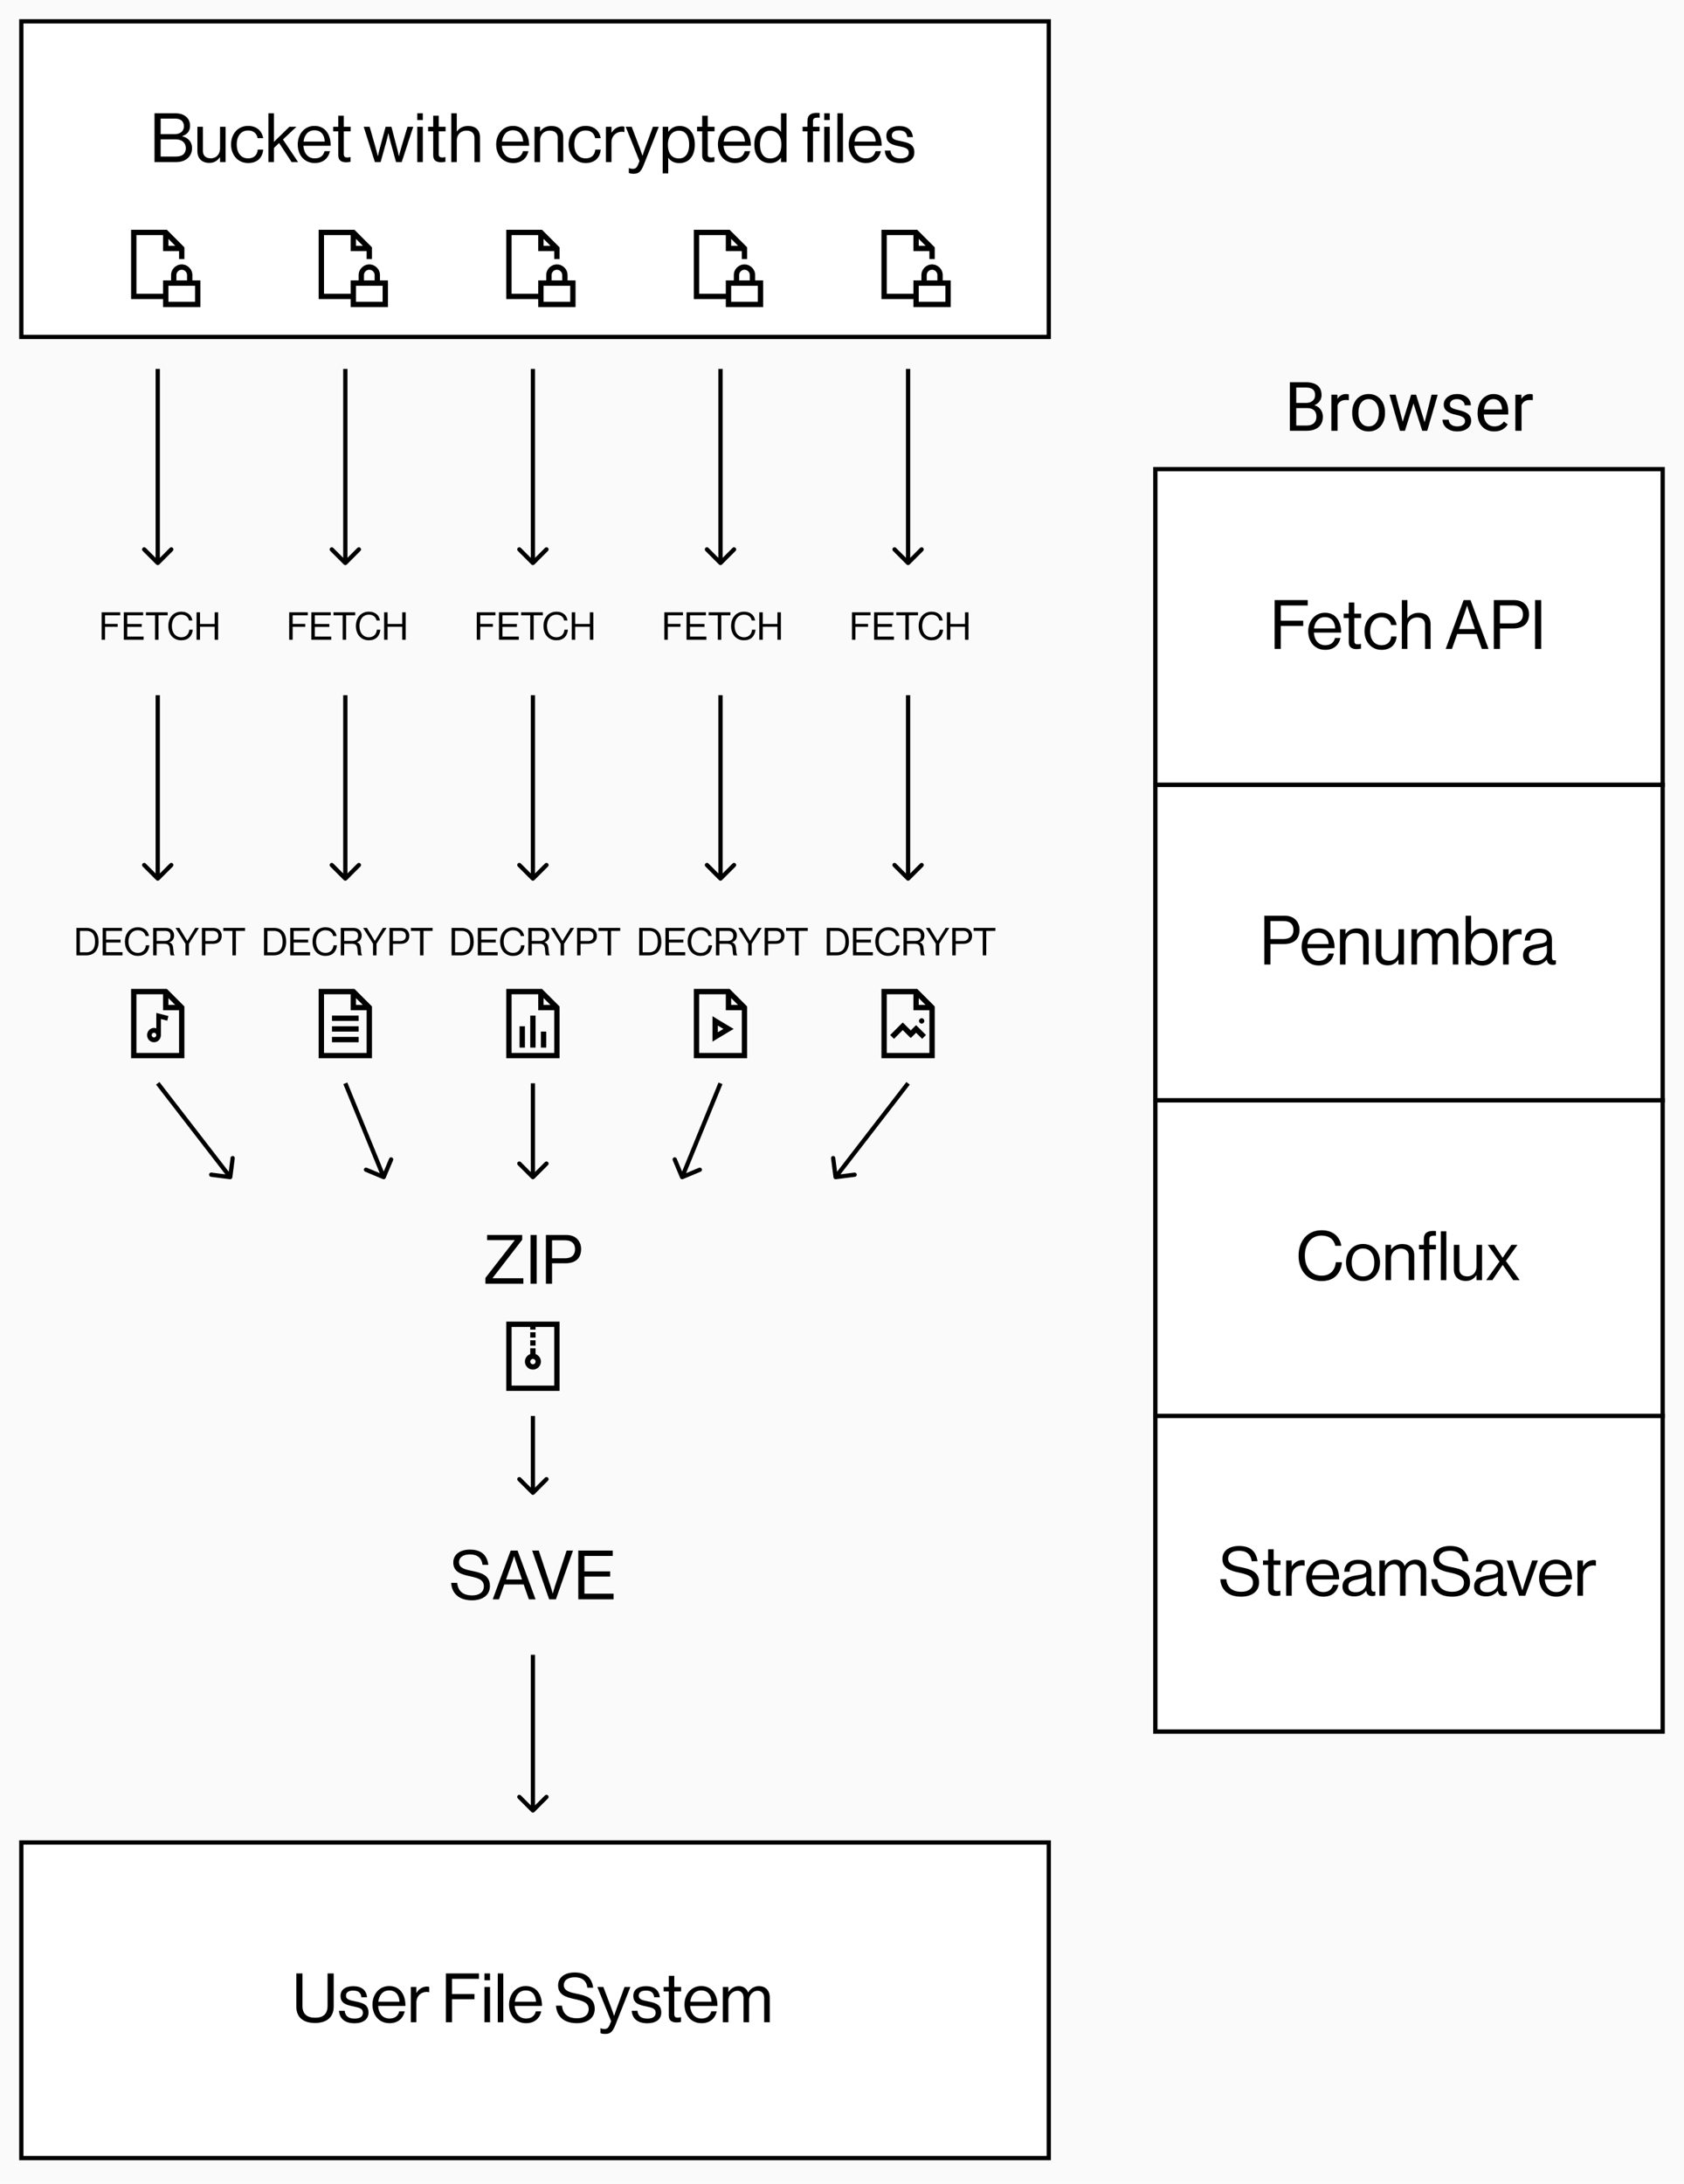 <?xml version="1.0" encoding="utf-8"?>
<svg xmlns="http://www.w3.org/2000/svg" width="395" height="512" viewBox="0 0 395 512" fill="none">
<rect width="395" height="512" fill="#FAFAFA"/>
<rect x="5" y="5" width="241" height="74" fill="white" stroke="black"/>
<path d="M36.244 38H41.348C42.58 38 43.572 37.6 44.212 36.912C44.74 36.352 45.044 35.6 45.044 34.72C45.044 33.184 44.036 32.256 42.74 31.952V31.904C43.876 31.552 44.58 30.768 44.58 29.504C44.58 28.688 44.308 28.032 43.844 27.552C43.204 26.88 42.292 26.56 41.092 26.56H36.244V38ZM37.684 36.704V32.672H41.188C42.58 32.672 43.588 33.376 43.588 34.8C43.588 35.344 43.396 35.792 43.076 36.128C42.692 36.496 42.1 36.704 41.284 36.704H37.684ZM37.684 31.456V27.808H41.108C42.388 27.808 43.14 28.48 43.14 29.584C43.14 30.768 42.308 31.456 40.916 31.456H37.684ZM52.909 38V29.728H51.613V34.816C51.613 36.128 50.765 37.12 49.453 37.12C48.285 37.12 47.597 36.496 47.597 35.424V29.728H46.301V35.456C46.301 37.168 47.389 38.192 49.085 38.192C50.285 38.192 50.989 37.664 51.581 36.864H51.613V38H52.909ZM58.197 38.224C60.261 38.224 61.557 37.072 61.733 35.088H60.453C60.341 36.368 59.541 37.136 58.197 37.136C56.437 37.136 55.525 35.696 55.525 33.872C55.525 32.048 56.437 30.592 58.197 30.592C59.445 30.592 60.229 31.28 60.421 32.4H61.733C61.445 30.64 60.149 29.52 58.197 29.52C55.733 29.52 54.197 31.472 54.197 33.872C54.197 36.272 55.733 38.224 58.197 38.224ZM68.398 38H69.918L66.366 32.704L69.534 29.728H67.886L64.254 33.264V26.56H62.958V38H64.254V34.688L65.47 33.536L68.398 38ZM73.838 38.224C75.71 38.224 77.006 37.216 77.39 35.44H76.126C75.838 36.56 75.038 37.136 73.838 37.136C72.174 37.136 71.262 35.856 71.166 34.176H77.566C77.566 31.44 76.238 29.52 73.758 29.52C71.406 29.52 69.838 31.472 69.838 33.872C69.838 36.272 71.31 38.224 73.838 38.224ZM73.758 30.544C75.246 30.544 76.094 31.552 76.174 33.2H71.198C71.39 31.696 72.222 30.544 73.758 30.544ZM78.149 30.784H79.349V36.448C79.349 37.616 80.117 38.048 81.173 38.048C81.557 38.048 81.909 38 82.213 37.936V36.816H82.165C82.021 36.864 81.733 36.928 81.477 36.928C80.949 36.928 80.645 36.736 80.645 36.16V30.784H82.245V29.728H80.645V27.12H79.349V29.728H78.149V30.784ZM87.938 38H89.282L90.674 32.992C90.866 32.304 91.09 31.264 91.09 31.264H91.122C91.122 31.264 91.33 32.304 91.522 32.992L92.898 38H94.226L96.93 29.728H95.586L94.05 34.832C93.842 35.52 93.586 36.608 93.586 36.608H93.554C93.554 36.608 93.33 35.536 93.154 34.864L91.81 29.728H90.45L89.058 34.864C88.882 35.52 88.642 36.608 88.642 36.608H88.61C88.61 36.608 88.354 35.52 88.162 34.832L86.706 29.728H85.314L87.938 38ZM97.88 38H99.176V29.728H97.88V38ZM97.88 28.16H99.176V26.56H97.88V28.16ZM100.415 30.784H101.615V36.448C101.615 37.616 102.383 38.048 103.439 38.048C103.823 38.048 104.174 38 104.479 37.936V36.816H104.431C104.286 36.864 103.999 36.928 103.743 36.928C103.215 36.928 102.911 36.736 102.911 36.16V30.784H104.511V29.728H102.911V27.12H101.615V29.728H100.415V30.784ZM107.145 26.56H105.849V38H107.145V32.912C107.145 31.552 108.105 30.624 109.417 30.624C110.585 30.624 111.289 31.232 111.289 32.304V38H112.585V32.192C112.585 30.48 111.529 29.536 109.801 29.536C108.601 29.536 107.769 30.032 107.177 30.816H107.145V26.56ZM120.385 38.224C122.257 38.224 123.553 37.216 123.937 35.44H122.673C122.385 36.56 121.585 37.136 120.385 37.136C118.721 37.136 117.809 35.856 117.713 34.176H124.113C124.113 31.44 122.785 29.52 120.305 29.52C117.953 29.52 116.385 31.472 116.385 33.872C116.385 36.272 117.857 38.224 120.385 38.224ZM120.305 30.544C121.793 30.544 122.641 31.552 122.721 33.2H117.745C117.937 31.696 118.769 30.544 120.305 30.544ZM126.676 29.728H125.38V38H126.676V32.912C126.676 31.552 127.636 30.624 128.948 30.624C130.116 30.624 130.82 31.232 130.82 32.304V38H132.116V32.192C132.116 30.48 131.06 29.536 129.332 29.536C128.132 29.536 127.3 30.032 126.708 30.816H126.676V29.728ZM137.369 38.224C139.433 38.224 140.729 37.072 140.905 35.088H139.625C139.513 36.368 138.713 37.136 137.369 37.136C135.609 37.136 134.697 35.696 134.697 33.872C134.697 32.048 135.609 30.592 137.369 30.592C138.617 30.592 139.401 31.28 139.593 32.4H140.905C140.617 30.64 139.321 29.52 137.369 29.52C134.905 29.52 133.369 31.472 133.369 33.872C133.369 36.272 134.905 38.224 137.369 38.224ZM143.426 29.728H142.13V38H143.426V33.408C143.426 31.856 144.546 30.896 145.826 30.896C146.082 30.896 146.21 30.912 146.402 30.976H146.45V29.728C146.29 29.664 146.162 29.632 145.922 29.632C144.818 29.632 143.954 30.304 143.458 31.104H143.426V29.728ZM148.67 40.736C149.678 40.736 150.318 40.384 150.99 38.672L154.526 29.728H153.15L151.262 34.88C151.006 35.568 150.718 36.496 150.718 36.496H150.686C150.686 36.496 150.382 35.568 150.126 34.88L148.174 29.728H146.766L149.998 37.76L149.678 38.576C149.358 39.376 148.99 39.584 148.446 39.584C148.014 39.584 147.742 39.504 147.566 39.408H147.502V40.56C147.854 40.704 148.174 40.736 148.67 40.736ZM155.443 40.656H156.739V37.024H156.771C157.459 37.904 158.259 38.24 159.379 38.24C161.619 38.24 162.979 36.544 162.979 33.888C162.979 31.136 161.523 29.536 159.427 29.536C158.227 29.536 157.395 30.048 156.771 30.896H156.739V29.728H155.443V40.656ZM159.283 37.152C157.379 37.152 156.659 35.696 156.659 33.904C156.659 32.112 157.491 30.64 159.299 30.64C160.867 30.64 161.651 32.048 161.651 33.904C161.651 35.776 160.867 37.152 159.283 37.152ZM163.508 30.784H164.708V36.448C164.708 37.616 165.476 38.048 166.532 38.048C166.916 38.048 167.268 38 167.572 37.936V36.816H167.524C167.38 36.864 167.092 36.928 166.836 36.928C166.308 36.928 166.004 36.736 166.004 36.16V30.784H167.604V29.728H166.004V27.12H164.708V29.728H163.508V30.784ZM172.4 38.224C174.272 38.224 175.568 37.216 175.952 35.44H174.688C174.4 36.56 173.6 37.136 172.4 37.136C170.736 37.136 169.824 35.856 169.728 34.176H176.128C176.128 31.44 174.8 29.52 172.32 29.52C169.968 29.52 168.4 31.472 168.4 33.872C168.4 36.272 169.872 38.224 172.4 38.224ZM172.32 30.544C173.808 30.544 174.656 31.552 174.736 33.2H169.76C169.952 31.696 170.784 30.544 172.32 30.544ZM180.596 38.24C181.764 38.24 182.532 37.792 183.156 36.992H183.188V38H184.484V26.56H183.188V30.896H183.156C182.628 30.112 181.732 29.536 180.564 29.536C178.516 29.536 176.932 31.136 176.932 33.888C176.932 36.544 178.34 38.24 180.596 38.24ZM180.644 37.152C179.06 37.152 178.26 35.776 178.26 33.904C178.26 32.048 179.06 30.64 180.628 30.64C182.34 30.64 183.268 31.984 183.268 33.904C183.268 35.776 182.484 37.152 180.644 37.152ZM188.258 30.784H189.394V38H190.69V30.784H192.226V29.728H190.69V28.464C190.69 27.792 190.994 27.584 191.826 27.584C191.954 27.584 192.018 27.584 192.242 27.6V26.496C192.066 26.48 191.858 26.464 191.586 26.464C190.21 26.464 189.394 26.976 189.394 28.4V29.728H188.258V30.784ZM193.33 38H194.626V29.728H193.33V38ZM193.33 28.16H194.626V26.56H193.33V28.16ZM196.428 38H197.724V26.56H196.428V38ZM203.072 38.224C204.944 38.224 206.24 37.216 206.624 35.44H205.36C205.072 36.56 204.272 37.136 203.072 37.136C201.408 37.136 200.496 35.856 200.4 34.176H206.8C206.8 31.44 205.472 29.52 202.992 29.52C200.64 29.52 199.072 31.472 199.072 33.872C199.072 36.272 200.544 38.224 203.072 38.224ZM202.992 30.544C204.48 30.544 205.328 31.552 205.408 33.2H200.432C200.624 31.696 201.456 30.544 202.992 30.544ZM211.204 38.24C213.108 38.24 214.468 37.392 214.468 35.728C214.468 33.824 213.076 33.456 211.411 33.12C209.988 32.832 209.188 32.656 209.188 31.76C209.188 31.104 209.668 30.576 210.852 30.576C212.084 30.576 212.676 31.056 212.804 32.144H214.132C213.94 30.528 212.932 29.552 210.884 29.552C208.964 29.552 207.908 30.448 207.908 31.824C207.908 33.632 209.364 33.968 210.996 34.304C212.516 34.624 213.156 34.864 213.156 35.792C213.156 36.56 212.596 37.152 211.236 37.152C210.004 37.152 209.044 36.752 208.868 35.312H207.54C207.668 37.168 208.932 38.24 211.204 38.24Z" fill="black"/>
<rect x="271" y="184" width="119" height="74" fill="white" stroke="black"/>
<path d="M296.559 226.148H297.999V221.348H301.119C303.615 221.348 304.815 220.084 304.815 217.988C304.815 217.124 304.527 216.372 304.047 215.812C303.455 215.108 302.527 214.708 301.327 214.708H296.559V226.148ZM297.999 215.956H301.087C302.543 215.956 303.391 216.676 303.391 218.052C303.391 219.364 302.623 220.18 301.007 220.18H297.999V215.956ZM309.31 226.372C311.182 226.372 312.478 225.364 312.862 223.588H311.598C311.31 224.708 310.51 225.284 309.31 225.284C307.646 225.284 306.734 224.004 306.638 222.324H313.038C313.038 219.588 311.71 217.668 309.23 217.668C306.878 217.668 305.31 219.62 305.31 222.02C305.31 224.42 306.782 226.372 309.31 226.372ZM309.23 218.692C310.718 218.692 311.566 219.7 311.646 221.348H306.67C306.862 219.844 307.694 218.692 309.23 218.692ZM315.601 217.876H314.305V226.148H315.601V221.06C315.601 219.7 316.561 218.772 317.873 218.772C319.041 218.772 319.745 219.38 319.745 220.452V226.148H321.041V220.34C321.041 218.628 319.985 217.684 318.257 217.684C317.057 217.684 316.225 218.18 315.633 218.964H315.601V217.876ZM329.318 226.148V217.876H328.022V222.964C328.022 224.276 327.174 225.268 325.862 225.268C324.694 225.268 324.006 224.644 324.006 223.572V217.876H322.71V223.604C322.71 225.316 323.798 226.34 325.494 226.34C326.694 226.34 327.398 225.812 327.99 225.012H328.022V226.148H329.318ZM331.071 226.148H332.367V220.996C332.367 219.7 333.487 218.772 334.495 218.772C335.343 218.772 335.919 219.38 335.919 220.404V226.148H337.215V220.996C337.215 219.7 338.175 218.772 339.247 218.772C340.079 218.772 340.767 219.38 340.767 220.404V226.148H342.063V220.34C342.063 218.628 341.023 217.684 339.551 217.684C338.543 217.684 337.551 218.212 337.023 219.156H336.991C336.639 218.196 335.839 217.684 334.831 217.684C333.791 217.684 332.911 218.26 332.399 219.06H332.367V217.876H331.071V226.148ZM347.71 226.388C349.95 226.388 351.278 224.692 351.278 222.036C351.278 219.284 349.854 217.684 347.758 217.684C346.558 217.684 345.726 218.212 345.102 219.06H345.07V214.708H343.774V226.148H345.07V225.06H345.102C345.774 225.988 346.59 226.388 347.71 226.388ZM347.614 225.3C345.854 225.3 344.99 223.908 344.99 222.052C344.99 220.26 345.822 218.788 347.63 218.788C349.198 218.788 349.95 220.196 349.95 222.052C349.95 223.924 349.198 225.3 347.614 225.3ZM353.867 217.876H352.571V226.148H353.867V221.556C353.867 220.004 354.987 219.044 356.267 219.044C356.523 219.044 356.651 219.06 356.843 219.124H356.891V217.876C356.731 217.812 356.603 217.78 356.363 217.78C355.259 217.78 354.395 218.452 353.899 219.252H353.867V217.876ZM364.238 226.228C364.574 226.228 364.782 226.164 364.942 226.1V225.156H364.894C364.174 225.316 364.014 224.948 364.014 224.276V220.34C364.014 218.372 362.718 217.716 360.958 217.716C358.766 217.716 357.71 218.916 357.662 220.516H358.91C358.958 219.268 359.63 218.692 360.974 218.692C362.158 218.692 362.83 219.22 362.83 220.148C362.83 221.044 362.014 221.156 360.846 221.332C358.782 221.652 357.246 222.052 357.246 224.004C357.246 225.572 358.478 226.308 360.046 226.308C361.454 226.308 362.302 225.636 362.798 224.996H362.814C362.942 225.844 363.39 226.228 364.238 226.228ZM360.334 225.316C359.486 225.316 358.622 225.076 358.622 223.972C358.622 222.756 359.662 222.532 360.958 222.292C361.662 222.164 362.414 221.956 362.846 221.684V223.092C362.846 224.052 362.062 225.316 360.334 225.316Z" fill="black"/>
<rect x="271" y="110" width="119" height="74" fill="white" stroke="black"/>
<path d="M298.981 152.148H300.421V146.756H305.685V145.54H300.421V141.972H306.741V140.708H298.981V152.148ZM310.857 152.372C312.729 152.372 314.025 151.364 314.409 149.588H313.145C312.857 150.708 312.057 151.284 310.857 151.284C309.193 151.284 308.281 150.004 308.185 148.324H314.585C314.585 145.588 313.257 143.668 310.777 143.668C308.425 143.668 306.857 145.62 306.857 148.02C306.857 150.42 308.329 152.372 310.857 152.372ZM310.777 144.692C312.265 144.692 313.113 145.7 313.193 147.348H308.217C308.409 145.844 309.241 144.692 310.777 144.692ZM315.168 144.932H316.368V150.596C316.368 151.764 317.136 152.196 318.192 152.196C318.576 152.196 318.928 152.148 319.232 152.084V150.964H319.184C319.04 151.012 318.752 151.076 318.496 151.076C317.968 151.076 317.664 150.884 317.664 150.308V144.932H319.264V143.876H317.664V141.268H316.368V143.876H315.168V144.932ZM324.06 152.372C326.124 152.372 327.42 151.22 327.596 149.236H326.316C326.204 150.516 325.404 151.284 324.06 151.284C322.3 151.284 321.388 149.844 321.388 148.02C321.388 146.196 322.3 144.74 324.06 144.74C325.308 144.74 326.092 145.428 326.284 146.548H327.596C327.308 144.788 326.012 143.668 324.06 143.668C321.596 143.668 320.06 145.62 320.06 148.02C320.06 150.42 321.596 152.372 324.06 152.372ZM330.117 140.708H328.821V152.148H330.117V147.06C330.117 145.7 331.077 144.772 332.389 144.772C333.557 144.772 334.261 145.38 334.261 146.452V152.148H335.557V146.34C335.557 144.628 334.501 143.684 332.773 143.684C331.573 143.684 330.741 144.18 330.149 144.964H330.117V140.708ZM339.101 152.148H340.573L341.805 148.66H346.365L347.581 152.148H349.149L344.925 140.708H343.309L339.101 152.148ZM343.581 143.652C343.805 142.996 344.109 142.036 344.109 142.036H344.141C344.141 142.036 344.429 143.012 344.653 143.652L345.965 147.492H342.221L343.581 143.652ZM350.388 152.148H351.828V147.348H354.948C357.444 147.348 358.644 146.084 358.644 143.988C358.644 143.124 358.356 142.372 357.876 141.812C357.284 141.108 356.356 140.708 355.156 140.708H350.388V152.148ZM351.828 141.956H354.916C356.372 141.956 357.22 142.676 357.22 144.052C357.22 145.364 356.452 146.18 354.836 146.18H351.828V141.956ZM360.06 152.148H361.5V140.708H360.06V152.148Z" fill="black"/>
<rect x="271" y="258" width="119" height="74" fill="white" stroke="black"/>
<path d="M309.956 300.372C311.412 300.372 312.58 299.956 313.38 299.172C314.196 298.372 314.74 297.092 314.756 295.956H313.332C313.188 297.636 312.164 299.108 310.004 299.108C307.62 299.108 306.068 297.22 306.068 294.42C306.068 291.732 307.476 289.7 309.988 289.7C311.796 289.7 312.932 290.676 313.204 292.1H314.612C314.308 289.988 312.692 288.452 310.02 288.452C306.612 288.452 304.596 291.06 304.596 294.42C304.596 297.892 306.708 300.372 309.956 300.372ZM319.716 300.372C322.196 300.372 323.7 298.42 323.7 296.02C323.7 293.62 322.196 291.668 319.716 291.668C317.252 291.668 315.716 293.62 315.716 296.02C315.716 298.42 317.252 300.372 319.716 300.372ZM319.716 299.284C317.956 299.284 317.044 297.844 317.044 296.02C317.044 294.196 317.956 292.74 319.716 292.74C321.476 292.74 322.372 294.196 322.372 296.02C322.372 297.844 321.476 299.284 319.716 299.284ZM326.288 291.876H324.992V300.148H326.288V295.06C326.288 293.7 327.248 292.772 328.56 292.772C329.728 292.772 330.432 293.38 330.432 294.452V300.148H331.728V294.34C331.728 292.628 330.672 291.684 328.944 291.684C327.744 291.684 326.912 292.18 326.32 292.964H326.288V291.876ZM337.959 300.148H339.255V288.708H337.959V300.148ZM332.839 292.932H333.975V300.148H335.271V292.932H336.807V291.876H335.271V290.612C335.271 289.94 335.575 289.732 336.407 289.732C336.535 289.732 336.599 289.732 336.823 289.748V288.644C336.647 288.628 336.439 288.612 336.167 288.612C334.791 288.612 333.975 289.124 333.975 290.548V291.876H332.839V292.932ZM347.631 300.148V291.876H346.335V296.964C346.335 298.276 345.487 299.268 344.175 299.268C343.007 299.268 342.319 298.644 342.319 297.572V291.876H341.023V297.604C341.023 299.316 342.111 300.34 343.807 300.34C345.007 300.34 345.711 299.812 346.303 299.012H346.335V300.148H347.631ZM348.599 300.148H350.055L352.455 296.596H352.487L354.935 300.148H356.455L353.223 295.668L355.943 291.876H354.519L352.471 294.884H352.439L350.471 291.876H348.967L351.719 295.812L348.599 300.148Z" fill="black"/>
<rect x="271" y="332" width="119" height="74" fill="white" stroke="black"/>
<path d="M291.118 374.372C293.582 374.372 295.326 373.172 295.326 371.028C295.326 368.452 293.294 367.908 291.07 367.46C289.358 367.124 288.078 366.74 288.078 365.444C288.078 364.26 289.102 363.604 290.654 363.604C292.334 363.604 293.39 364.42 293.598 366.052H294.958C294.67 363.94 293.486 362.484 290.622 362.484C288.302 362.484 286.734 363.62 286.734 365.508C286.734 367.668 288.462 368.244 290.478 368.692C292.526 369.14 293.902 369.508 293.902 371.076C293.902 372.5 292.766 373.22 291.182 373.22C289.022 373.22 287.838 372.212 287.646 370.276H286.238C286.366 372.58 287.902 374.372 291.118 374.372ZM296.254 366.932H297.454V372.596C297.454 373.764 298.222 374.196 299.278 374.196C299.662 374.196 300.014 374.148 300.318 374.084V372.964H300.27C300.126 373.012 299.838 373.076 299.582 373.076C299.054 373.076 298.75 372.884 298.75 372.308V366.932H300.35V365.876H298.75V363.268H297.454V365.876H296.254V366.932ZM302.984 365.876H301.688V374.148H302.984V369.556C302.984 368.004 304.104 367.044 305.384 367.044C305.64 367.044 305.768 367.06 305.96 367.124H306.008V365.876C305.848 365.812 305.72 365.78 305.48 365.78C304.376 365.78 303.512 366.452 303.016 367.252H302.984V365.876ZM310.396 374.372C312.268 374.372 313.564 373.364 313.948 371.588H312.684C312.396 372.708 311.596 373.284 310.396 373.284C308.732 373.284 307.82 372.004 307.724 370.324H314.124C314.124 367.588 312.796 365.668 310.316 365.668C307.964 365.668 306.396 367.62 306.396 370.02C306.396 372.42 307.868 374.372 310.396 374.372ZM310.316 366.692C311.804 366.692 312.652 367.7 312.732 369.348H307.756C307.948 367.844 308.78 366.692 310.316 366.692ZM321.887 374.228C322.223 374.228 322.431 374.164 322.591 374.1V373.156H322.543C321.823 373.316 321.663 372.948 321.663 372.276V368.34C321.663 366.372 320.367 365.716 318.607 365.716C316.415 365.716 315.359 366.916 315.311 368.516H316.559C316.607 367.268 317.279 366.692 318.623 366.692C319.807 366.692 320.479 367.22 320.479 368.148C320.479 369.044 319.663 369.156 318.495 369.332C316.431 369.652 314.895 370.052 314.895 372.004C314.895 373.572 316.127 374.308 317.695 374.308C319.103 374.308 319.951 373.636 320.447 372.996H320.463C320.591 373.844 321.039 374.228 321.887 374.228ZM317.983 373.316C317.135 373.316 316.271 373.076 316.271 371.972C316.271 370.756 317.311 370.532 318.607 370.292C319.311 370.164 320.063 369.956 320.495 369.684V371.092C320.495 372.052 319.711 373.316 317.983 373.316ZM323.547 374.148H324.843V368.996C324.843 367.7 325.963 366.772 326.971 366.772C327.819 366.772 328.395 367.38 328.395 368.404V374.148H329.691V368.996C329.691 367.7 330.651 366.772 331.723 366.772C332.555 366.772 333.243 367.38 333.243 368.404V374.148H334.539V368.34C334.539 366.628 333.499 365.684 332.027 365.684C331.019 365.684 330.027 366.212 329.499 367.156H329.467C329.115 366.196 328.315 365.684 327.307 365.684C326.267 365.684 325.387 366.26 324.875 367.06H324.843V365.876H323.547V374.148ZM340.602 374.372C343.066 374.372 344.81 373.172 344.81 371.028C344.81 368.452 342.778 367.908 340.554 367.46C338.842 367.124 337.562 366.74 337.562 365.444C337.562 364.26 338.586 363.604 340.138 363.604C341.818 363.604 342.874 364.42 343.082 366.052H344.442C344.154 363.94 342.97 362.484 340.106 362.484C337.786 362.484 336.218 363.62 336.218 365.508C336.218 367.668 337.946 368.244 339.962 368.692C342.01 369.14 343.386 369.508 343.386 371.076C343.386 372.5 342.25 373.22 340.666 373.22C338.506 373.22 337.322 372.212 337.13 370.276H335.722C335.85 372.58 337.386 374.372 340.602 374.372ZM352.762 374.228C353.098 374.228 353.306 374.164 353.466 374.1V373.156H353.418C352.698 373.316 352.538 372.948 352.538 372.276V368.34C352.538 366.372 351.242 365.716 349.482 365.716C347.29 365.716 346.234 366.916 346.186 368.516H347.434C347.482 367.268 348.154 366.692 349.498 366.692C350.682 366.692 351.354 367.22 351.354 368.148C351.354 369.044 350.538 369.156 349.37 369.332C347.306 369.652 345.77 370.052 345.77 372.004C345.77 373.572 347.002 374.308 348.57 374.308C349.978 374.308 350.826 373.636 351.322 372.996H351.338C351.466 373.844 351.914 374.228 352.762 374.228ZM348.858 373.316C348.01 373.316 347.146 373.076 347.146 371.972C347.146 370.756 348.186 370.532 349.482 370.292C350.186 370.164 350.938 369.956 351.37 369.684V371.092C351.37 372.052 350.586 373.316 348.858 373.316ZM356.314 374.148H357.754L360.73 365.876H359.386L357.642 371.124C357.402 371.844 357.098 372.868 357.098 372.868H357.066C357.066 372.868 356.762 371.86 356.522 371.124L354.81 365.876H353.418L356.314 374.148ZM365.021 374.372C366.893 374.372 368.189 373.364 368.573 371.588H367.309C367.021 372.708 366.221 373.284 365.021 373.284C363.357 373.284 362.445 372.004 362.349 370.324H368.749C368.749 367.588 367.421 365.668 364.941 365.668C362.589 365.668 361.021 367.62 361.021 370.02C361.021 372.42 362.493 374.372 365.021 374.372ZM364.941 366.692C366.429 366.692 367.277 367.7 367.357 369.348H362.381C362.573 367.844 363.405 366.692 364.941 366.692ZM371.312 365.876H370.016V374.148H371.312V369.556C371.312 368.004 372.432 367.044 373.712 367.044C373.968 367.044 374.096 367.06 374.288 367.124H374.336V365.876C374.176 365.812 374.048 365.78 373.808 365.78C372.704 365.78 371.84 366.452 371.344 367.252H371.312V365.876Z" fill="black"/>
<rect x="5" y="432" width="241" height="74" fill="white" stroke="black"/>
<path d="M73.889 474.324C76.337 474.324 78.273 473.22 78.273 470.452V462.708H76.833V470.308C76.833 472.26 75.745 473.092 73.937 473.092C72.049 473.092 70.945 472.26 70.945 470.308V462.708H69.505V470.452C69.505 473.22 71.393 474.324 73.889 474.324ZM83.172 474.388C85.076 474.388 86.436 473.54 86.436 471.876C86.436 469.972 85.044 469.604 83.38 469.268C81.956 468.98 81.156 468.804 81.156 467.908C81.156 467.252 81.636 466.724 82.82 466.724C84.052 466.724 84.644 467.204 84.772 468.292H86.1C85.908 466.676 84.9 465.7 82.852 465.7C80.932 465.7 79.876 466.596 79.876 467.972C79.876 469.78 81.332 470.116 82.964 470.452C84.484 470.772 85.124 471.012 85.124 471.94C85.124 472.708 84.564 473.3 83.204 473.3C81.972 473.3 81.012 472.9 80.836 471.46H79.508C79.636 473.316 80.9 474.388 83.172 474.388ZM91.369 474.372C93.241 474.372 94.537 473.364 94.921 471.588H93.657C93.369 472.708 92.569 473.284 91.369 473.284C89.705 473.284 88.793 472.004 88.697 470.324H95.097C95.097 467.588 93.769 465.668 91.289 465.668C88.937 465.668 87.369 467.62 87.369 470.02C87.369 472.42 88.841 474.372 91.369 474.372ZM91.289 466.692C92.777 466.692 93.625 467.7 93.705 469.348H88.729C88.921 467.844 89.753 466.692 91.289 466.692ZM97.66 465.876H96.364V474.148H97.66V469.556C97.66 468.004 98.78 467.044 100.06 467.044C100.316 467.044 100.444 467.06 100.636 467.124H100.684V465.876C100.524 465.812 100.396 465.78 100.156 465.78C99.052 465.78 98.188 466.452 97.692 467.252H97.66V465.876ZM104.588 474.148H106.028V468.756H111.292V467.54H106.028V463.972H112.348V462.708H104.588V474.148ZM113.646 474.148H114.942V465.876H113.646V474.148ZM113.646 464.308H114.942V462.708H113.646V464.308ZM116.756 474.148H118.052V462.708H116.756V474.148ZM123.4 474.372C125.272 474.372 126.568 473.364 126.952 471.588H125.688C125.4 472.708 124.6 473.284 123.4 473.284C121.736 473.284 120.824 472.004 120.728 470.324H127.128C127.128 467.588 125.8 465.668 123.32 465.668C120.968 465.668 119.4 467.62 119.4 470.02C119.4 472.42 120.872 474.372 123.4 474.372ZM123.32 466.692C124.808 466.692 125.656 467.7 125.736 469.348H120.76C120.952 467.844 121.784 466.692 123.32 466.692ZM135.295 474.372C137.759 474.372 139.503 473.172 139.503 471.028C139.503 468.452 137.471 467.908 135.247 467.46C133.535 467.124 132.255 466.74 132.255 465.444C132.255 464.26 133.279 463.604 134.831 463.604C136.511 463.604 137.567 464.42 137.775 466.052H139.135C138.847 463.94 137.663 462.484 134.799 462.484C132.479 462.484 130.911 463.62 130.911 465.508C130.911 467.668 132.639 468.244 134.655 468.692C136.703 469.14 138.079 469.508 138.079 471.076C138.079 472.5 136.943 473.22 135.359 473.22C133.199 473.22 132.015 472.212 131.823 470.276H130.415C130.543 472.58 132.079 474.372 135.295 474.372ZM142.014 476.884C143.022 476.884 143.662 476.532 144.334 474.82L147.87 465.876H146.494L144.606 471.028C144.35 471.716 144.062 472.644 144.062 472.644H144.03C144.03 472.644 143.726 471.716 143.47 471.028L141.518 465.876H140.11L143.342 473.908L143.022 474.724C142.702 475.524 142.334 475.732 141.79 475.732C141.358 475.732 141.086 475.652 140.91 475.556H140.846V476.708C141.198 476.852 141.518 476.884 142.014 476.884ZM151.844 474.388C153.748 474.388 155.108 473.54 155.108 471.876C155.108 469.972 153.716 469.604 152.052 469.268C150.628 468.98 149.828 468.804 149.828 467.908C149.828 467.252 150.308 466.724 151.492 466.724C152.724 466.724 153.316 467.204 153.444 468.292H154.772C154.58 466.676 153.572 465.7 151.524 465.7C149.604 465.7 148.548 466.596 148.548 467.972C148.548 469.78 150.004 470.116 151.636 470.452C153.156 470.772 153.796 471.012 153.796 471.94C153.796 472.708 153.236 473.3 151.876 473.3C150.644 473.3 149.684 472.9 149.508 471.46H148.18C148.308 473.316 149.572 474.388 151.844 474.388ZM155.665 466.932H156.865V472.596C156.865 473.764 157.633 474.196 158.689 474.196C159.073 474.196 159.424 474.148 159.729 474.084V472.964H159.681C159.536 473.012 159.249 473.076 158.993 473.076C158.465 473.076 158.161 472.884 158.161 472.308V466.932H159.761V465.876H158.161V463.268H156.865V465.876H155.665V466.932ZM164.557 474.372C166.429 474.372 167.725 473.364 168.109 471.588H166.845C166.557 472.708 165.757 473.284 164.557 473.284C162.893 473.284 161.981 472.004 161.885 470.324H168.285C168.285 467.588 166.957 465.668 164.477 465.668C162.125 465.668 160.557 467.62 160.557 470.02C160.557 472.42 162.029 474.372 164.557 474.372ZM164.477 466.692C165.965 466.692 166.813 467.7 166.893 469.348H161.917C162.109 467.844 162.941 466.692 164.477 466.692ZM169.552 474.148H170.848V468.996C170.848 467.7 171.968 466.772 172.976 466.772C173.824 466.772 174.4 467.38 174.4 468.404V474.148H175.696V468.996C175.696 467.7 176.656 466.772 177.728 466.772C178.56 466.772 179.248 467.38 179.248 468.404V474.148H180.544V468.34C180.544 466.628 179.504 465.684 178.032 465.684C177.024 465.684 176.032 466.212 175.504 467.156H175.472C175.12 466.196 174.32 465.684 173.312 465.684C172.272 465.684 171.392 466.26 170.88 467.06H170.848V465.876H169.552V474.148Z" fill="black"/>
<path d="M53.936 276.496C54.21 276.531 54.461 276.337 54.496 276.064L55.068 271.6C55.103 271.326 54.91 271.076 54.636 271.041C54.362 271.005 54.111 271.199 54.076 271.473L53.568 275.44L49.6 274.932C49.326 274.897 49.076 275.09 49.041 275.364C49.005 275.638 49.199 275.889 49.473 275.924L53.936 276.496ZM36.604 254.306L53.604 276.306L54.396 275.694L37.396 253.694L36.604 254.306Z" fill="black"/>
<path d="M89.807 276.461C90.061 276.568 90.354 276.448 90.461 276.193L92.201 272.043C92.308 271.789 92.188 271.496 91.934 271.389C91.679 271.282 91.386 271.402 91.279 271.657L89.732 275.346L86.043 273.799C85.789 273.692 85.496 273.812 85.389 274.066C85.282 274.321 85.402 274.614 85.657 274.721L89.807 276.461ZM80.537 254.189L89.537 276.189L90.463 275.811L81.463 253.811L80.537 254.189Z" fill="black"/>
<path d="M124.646 276.354C124.842 276.549 125.158 276.549 125.354 276.354L128.536 273.172C128.731 272.976 128.731 272.66 128.536 272.464C128.34 272.269 128.024 272.269 127.828 272.464L125 275.293L122.172 272.464C121.976 272.269 121.66 272.269 121.464 272.464C121.269 272.66 121.269 272.976 121.464 273.172L124.646 276.354ZM124.5 254L124.5 276L125.5 276L125.5 254L124.5 254Z" fill="black"/>
<path d="M159.539 276.193C159.646 276.448 159.939 276.568 160.193 276.461L164.343 274.721C164.598 274.614 164.718 274.321 164.611 274.066C164.504 273.812 164.211 273.692 163.957 273.799L160.268 275.346L158.721 271.657C158.614 271.402 158.321 271.282 158.066 271.389C157.812 271.496 157.692 271.789 157.799 272.043L159.539 276.193ZM168.537 253.811L159.537 275.811L160.463 276.189L169.463 254.189L168.537 253.811Z" fill="black"/>
<path d="M195.504 276.064C195.539 276.337 195.79 276.531 196.064 276.496L200.527 275.924C200.801 275.889 200.995 275.638 200.959 275.364C200.924 275.09 200.674 274.897 200.4 274.932L196.432 275.44L195.924 271.473C195.889 271.199 195.638 271.005 195.364 271.041C195.09 271.076 194.897 271.326 194.932 271.6L195.504 276.064ZM212.604 253.694L195.604 275.694L196.396 276.306L213.396 254.306L212.604 253.694Z" fill="black"/>
<path d="M36.646 132.354C36.842 132.549 37.158 132.549 37.354 132.354L40.535 129.172C40.731 128.976 40.731 128.66 40.535 128.464C40.34 128.269 40.024 128.269 39.828 128.464L37 131.293L34.172 128.464C33.976 128.269 33.66 128.269 33.465 128.464C33.269 128.66 33.269 128.976 33.465 129.172L36.646 132.354ZM36.5 86.5L36.5 132L37.5 132L37.5 86.5L36.5 86.5Z" fill="black"/>
<path d="M36.646 206.354C36.842 206.549 37.158 206.549 37.354 206.354L40.535 203.172C40.731 202.976 40.731 202.66 40.535 202.464C40.34 202.269 40.024 202.269 39.828 202.464L37 205.293L34.172 202.464C33.976 202.269 33.66 202.269 33.465 202.464C33.269 202.66 33.269 202.976 33.465 203.172L36.646 206.354ZM36.5 163L36.5 206L37.5 206L37.5 163L36.5 163Z" fill="black"/>
<path d="M17.928 224H20.205C22.14 224 23.121 222.731 23.121 220.805C23.121 218.879 22.203 217.565 20.268 217.565H17.928V224ZM18.738 223.289V218.267H20.241C21.753 218.267 22.293 219.293 22.293 220.805C22.293 222.317 21.69 223.289 20.178 223.289H18.738ZM24.08 224H28.733V223.253H24.89V220.994H28.283V220.31H24.89V218.276H28.625V217.565H24.08V224ZM32.319 224.126C33.138 224.126 33.795 223.892 34.245 223.451C34.704 223.001 35.01 222.281 35.019 221.642H34.218C34.137 222.587 33.561 223.415 32.346 223.415C31.005 223.415 30.132 222.353 30.132 220.778C30.132 219.266 30.924 218.123 32.337 218.123C33.354 218.123 33.993 218.672 34.146 219.473H34.938C34.767 218.285 33.858 217.421 32.355 217.421C30.438 217.421 29.304 218.888 29.304 220.778C29.304 222.731 30.492 224.126 32.319 224.126ZM35.928 224H36.738V221.282H38.529C39.393 221.282 39.771 221.615 39.834 222.56C39.906 223.64 39.933 223.883 40.068 224H40.941V223.964C40.824 223.883 40.716 223.622 40.644 222.587C40.581 221.633 40.374 221.183 39.717 220.949V220.922C40.491 220.67 40.833 220.112 40.833 219.329C40.833 218.276 40.068 217.565 38.934 217.565H35.928V224ZM36.738 218.267H38.691C39.636 218.267 39.996 218.663 39.996 219.446C39.996 220.175 39.546 220.625 38.646 220.625H36.738V218.267ZM43.502 224H44.312V221.291L46.67 217.565H45.806L43.934 220.625H43.916L42.072 217.565H41.172L43.502 221.273V224ZM47.362 224H48.172V221.3H49.927C51.331 221.3 52.006 220.589 52.006 219.41C52.006 218.924 51.844 218.501 51.574 218.186C51.241 217.79 50.719 217.565 50.044 217.565H47.362V224ZM48.172 218.267H49.909C50.728 218.267 51.205 218.672 51.205 219.446C51.205 220.184 50.773 220.643 49.864 220.643H48.172V218.267ZM52.38 218.276H54.522V224H55.332V218.276H57.474V217.565H52.38V218.276Z" fill="black"/>
<path d="M23.834 150H24.644V146.967H27.605V146.283H24.644V144.276H28.199V143.565H23.834V150ZM29.037 150H33.69V149.253H29.847V146.994H33.24V146.31H29.847V144.276H33.582V143.565H29.037V150ZM34.231 144.276H36.373V150H37.183V144.276H39.325V143.565H34.231V144.276ZM42.497 150.126C43.316 150.126 43.973 149.892 44.423 149.451C44.882 149.001 45.188 148.281 45.197 147.642H44.396C44.315 148.587 43.739 149.415 42.524 149.415C41.183 149.415 40.31 148.353 40.31 146.778C40.31 145.266 41.102 144.123 42.515 144.123C43.532 144.123 44.171 144.672 44.324 145.473H45.116C44.945 144.285 44.036 143.421 42.533 143.421C40.616 143.421 39.482 144.888 39.482 146.778C39.482 148.731 40.67 150.126 42.497 150.126ZM46.105 150H46.915V146.958H50.353V150H51.163V143.565H50.353V146.301H46.915V143.565H46.105V150Z" fill="black"/>
<g clip-path="url(#clip0)">
<path d="M30.75 53.875V70.125H38.25V72H47V65.75H45.125V64.5C45.125 63.125 44 62 42.625 62C41.25 62 40.125 63.125 40.125 64.5V65.75H38.25V68.875H32V55.125H38.25V58.875H42V60.75H43.25V57.991L39.134 53.875H30.75ZM39.5 56.009L41.116 57.625H39.5V56.009ZM42.625 63.25C43.312 63.25 43.875 63.812 43.875 64.5V65.75H41.375V64.5C41.375 63.812 41.938 63.25 42.625 63.25ZM39.5 67H45.75V70.75H39.5V67Z" fill="black"/>
</g>
<path d="M36.662 237.5V241.121C36.491 241.058 36.312 241.016 36.122 241.016C35.233 241.016 34.5 241.775 34.5 242.696C34.5 243.616 35.233 244.375 36.122 244.375C37.011 244.375 37.743 243.616 37.743 242.696V238.934L39.23 239.319L39.5 238.235L36.662 237.5ZM36.122 242.136C36.426 242.136 36.662 242.381 36.662 242.696C36.662 243.01 36.426 243.255 36.122 243.255C35.818 243.255 35.581 243.01 35.581 242.696C35.581 242.381 35.818 242.136 36.122 242.136Z" fill="black"/>
<path d="M30.75 231.875V248.125H43.25V235.996L43.074 235.801L39.324 232.051L39.129 231.875H30.75ZM32 233.125H38.25V236.875H42V246.875H32V233.125ZM39.5 234.023L41.102 235.625H39.5V234.023Z" fill="black"/>
<path d="M80.646 132.354C80.842 132.549 81.158 132.549 81.354 132.354L84.535 129.172C84.731 128.976 84.731 128.66 84.535 128.464C84.34 128.269 84.024 128.269 83.828 128.464L81 131.293L78.172 128.464C77.976 128.269 77.66 128.269 77.465 128.464C77.269 128.66 77.269 128.976 77.465 129.172L80.646 132.354ZM80.5 86.5L80.5 132L81.5 132L81.5 86.5L80.5 86.5Z" fill="black"/>
<path d="M80.646 206.354C80.842 206.549 81.158 206.549 81.354 206.354L84.535 203.172C84.731 202.976 84.731 202.66 84.535 202.464C84.34 202.269 84.024 202.269 83.828 202.464L81 205.293L78.172 202.464C77.976 202.269 77.66 202.269 77.465 202.464C77.269 202.66 77.269 202.976 77.465 203.172L80.646 206.354ZM80.5 163L80.5 206L81.5 206L81.5 163L80.5 163Z" fill="black"/>
<path d="M61.928 224H64.205C66.14 224 67.121 222.731 67.121 220.805C67.121 218.879 66.203 217.565 64.268 217.565H61.928V224ZM62.738 223.289V218.267H64.241C65.753 218.267 66.293 219.293 66.293 220.805C66.293 222.317 65.69 223.289 64.178 223.289H62.738ZM68.08 224H72.733V223.253H68.89V220.994H72.283V220.31H68.89V218.276H72.625V217.565H68.08V224ZM76.319 224.126C77.138 224.126 77.795 223.892 78.245 223.451C78.704 223.001 79.01 222.281 79.019 221.642H78.218C78.137 222.587 77.561 223.415 76.346 223.415C75.005 223.415 74.132 222.353 74.132 220.778C74.132 219.266 74.924 218.123 76.337 218.123C77.354 218.123 77.993 218.672 78.146 219.473H78.938C78.767 218.285 77.858 217.421 76.355 217.421C74.438 217.421 73.304 218.888 73.304 220.778C73.304 222.731 74.492 224.126 76.319 224.126ZM79.928 224H80.738V221.282H82.529C83.393 221.282 83.771 221.615 83.834 222.56C83.906 223.64 83.933 223.883 84.068 224H84.941V223.964C84.824 223.883 84.716 223.622 84.644 222.587C84.581 221.633 84.374 221.183 83.717 220.949V220.922C84.491 220.67 84.833 220.112 84.833 219.329C84.833 218.276 84.068 217.565 82.934 217.565H79.928V224ZM80.738 218.267H82.691C83.636 218.267 83.996 218.663 83.996 219.446C83.996 220.175 83.546 220.625 82.646 220.625H80.738V218.267ZM87.502 224H88.312V221.291L90.671 217.565H89.806L87.934 220.625H87.916L86.072 217.565H85.171L87.502 221.273V224ZM91.362 224H92.172V221.3H93.927C95.331 221.3 96.006 220.589 96.006 219.41C96.006 218.924 95.844 218.501 95.574 218.186C95.241 217.79 94.719 217.565 94.044 217.565H91.362V224ZM92.172 218.267H93.909C94.728 218.267 95.205 218.672 95.205 219.446C95.205 220.184 94.773 220.643 93.864 220.643H92.172V218.267ZM96.38 218.276H98.522V224H99.332V218.276H101.474V217.565H96.38V218.276Z" fill="black"/>
<path d="M67.834 150H68.644V146.967H71.605V146.283H68.644V144.276H72.199V143.565H67.834V150ZM73.037 150H77.69V149.253H73.847V146.994H77.24V146.31H73.847V144.276H77.582V143.565H73.037V150ZM78.231 144.276H80.373V150H81.183V144.276H83.325V143.565H78.231V144.276ZM86.497 150.126C87.316 150.126 87.973 149.892 88.423 149.451C88.882 149.001 89.188 148.281 89.197 147.642H88.396C88.315 148.587 87.739 149.415 86.524 149.415C85.183 149.415 84.31 148.353 84.31 146.778C84.31 145.266 85.102 144.123 86.515 144.123C87.532 144.123 88.171 144.672 88.324 145.473H89.116C88.945 144.285 88.036 143.421 86.533 143.421C84.616 143.421 83.482 144.888 83.482 146.778C83.482 148.731 84.67 150.126 86.497 150.126ZM90.105 150H90.915V146.958H94.353V150H95.163V143.565H94.353V146.301H90.915V143.565H90.105V150Z" fill="black"/>
<g clip-path="url(#clip1)">
<path d="M74.75 53.875V70.125H82.25V72H91V65.75H89.125V64.5C89.125 63.125 88 62 86.625 62C85.25 62 84.125 63.125 84.125 64.5V65.75H82.25V68.875H76V55.125H82.25V58.875H86V60.75H87.25V57.991L83.134 53.875H74.75ZM83.5 56.009L85.116 57.625H83.5V56.009ZM86.625 63.25C87.312 63.25 87.875 63.812 87.875 64.5V65.75H85.375V64.5C85.375 63.812 85.938 63.25 86.625 63.25ZM83.5 67H89.75V70.75H83.5V67Z" fill="black"/>
</g>
<path d="M74.75 231.875V248.125H87.25V235.996L87.074 235.801L83.324 232.051L83.129 231.875H74.75ZM76 233.125H82.25V236.875H86V246.875H76V233.125ZM83.5 234.023L85.102 235.625H83.5V234.023ZM77.875 238.125V239.375H84.125V238.125H77.875ZM77.875 240.625V241.875H84.125V240.625H77.875ZM77.875 243.125V244.375H84.125V243.125H77.875Z" fill="black"/>
<path d="M124.646 132.354C124.842 132.549 125.158 132.549 125.354 132.354L128.536 129.172C128.731 128.976 128.731 128.66 128.536 128.464C128.34 128.269 128.024 128.269 127.828 128.464L125 131.293L122.172 128.464C121.976 128.269 121.66 128.269 121.464 128.464C121.269 128.66 121.269 128.976 121.464 129.172L124.646 132.354ZM124.5 86.5L124.5 132L125.5 132L125.5 86.5L124.5 86.5Z" fill="black"/>
<path d="M124.646 206.354C124.842 206.549 125.158 206.549 125.354 206.354L128.536 203.172C128.731 202.976 128.731 202.66 128.536 202.464C128.34 202.269 128.024 202.269 127.828 202.464L125 205.293L122.172 202.464C121.976 202.269 121.66 202.269 121.464 202.464C121.269 202.66 121.269 202.976 121.464 203.172L124.646 206.354ZM124.5 163L124.5 206L125.5 206L125.5 163L124.5 163Z" fill="black"/>
<path d="M105.928 224H108.205C110.14 224 111.121 222.731 111.121 220.805C111.121 218.879 110.203 217.565 108.268 217.565H105.928V224ZM106.738 223.289V218.267H108.241C109.753 218.267 110.293 219.293 110.293 220.805C110.293 222.317 109.69 223.289 108.178 223.289H106.738ZM112.08 224H116.733V223.253H112.89V220.994H116.283V220.31H112.89V218.276H116.625V217.565H112.08V224ZM120.319 224.126C121.138 224.126 121.795 223.892 122.245 223.451C122.704 223.001 123.01 222.281 123.019 221.642H122.218C122.137 222.587 121.561 223.415 120.346 223.415C119.005 223.415 118.132 222.353 118.132 220.778C118.132 219.266 118.924 218.123 120.337 218.123C121.354 218.123 121.993 218.672 122.146 219.473H122.938C122.767 218.285 121.858 217.421 120.355 217.421C118.438 217.421 117.304 218.888 117.304 220.778C117.304 222.731 118.492 224.126 120.319 224.126ZM123.928 224H124.738V221.282H126.529C127.393 221.282 127.771 221.615 127.834 222.56C127.906 223.64 127.933 223.883 128.068 224H128.941V223.964C128.824 223.883 128.716 223.622 128.644 222.587C128.581 221.633 128.374 221.183 127.717 220.949V220.922C128.491 220.67 128.833 220.112 128.833 219.329C128.833 218.276 128.068 217.565 126.934 217.565H123.928V224ZM124.738 218.267H126.691C127.636 218.267 127.996 218.663 127.996 219.446C127.996 220.175 127.546 220.625 126.646 220.625H124.738V218.267ZM131.503 224H132.313V221.291L134.671 217.565H133.807L131.935 220.625H131.917L130.072 217.565H129.172L131.503 221.273V224ZM135.362 224H136.172V221.3H137.927C139.331 221.3 140.006 220.589 140.006 219.41C140.006 218.924 139.844 218.501 139.574 218.186C139.241 217.79 138.719 217.565 138.044 217.565H135.362V224ZM136.172 218.267H137.909C138.728 218.267 139.205 218.672 139.205 219.446C139.205 220.184 138.773 220.643 137.864 220.643H136.172V218.267ZM140.38 218.276H142.522V224H143.332V218.276H145.474V217.565H140.38V218.276Z" fill="black"/>
<path d="M111.834 150H112.644V146.967H115.605V146.283H112.644V144.276H116.199V143.565H111.834V150ZM117.037 150H121.69V149.253H117.847V146.994H121.24V146.31H117.847V144.276H121.582V143.565H117.037V150ZM122.231 144.276H124.373V150H125.183V144.276H127.325V143.565H122.231V144.276ZM130.497 150.126C131.316 150.126 131.973 149.892 132.423 149.451C132.882 149.001 133.188 148.281 133.197 147.642H132.396C132.315 148.587 131.739 149.415 130.524 149.415C129.183 149.415 128.31 148.353 128.31 146.778C128.31 145.266 129.102 144.123 130.515 144.123C131.532 144.123 132.171 144.672 132.324 145.473H133.116C132.945 144.285 132.036 143.421 130.533 143.421C128.616 143.421 127.482 144.888 127.482 146.778C127.482 148.731 128.67 150.126 130.497 150.126ZM134.105 150H134.915V146.958H138.353V150H139.163V143.565H138.353V146.301H134.915V143.565H134.105V150Z" fill="black"/>
<g clip-path="url(#clip2)">
<path d="M118.75 53.875V70.125H126.25V72H135V65.75H133.125V64.5C133.125 63.125 132 62 130.625 62C129.25 62 128.125 63.125 128.125 64.5V65.75H126.25V68.875H120V55.125H126.25V58.875H130V60.75H131.25V57.991L127.134 53.875H118.75ZM127.5 56.009L129.116 57.625H127.5V56.009ZM130.625 63.25C131.312 63.25 131.875 63.812 131.875 64.5V65.75H129.375V64.5C129.375 63.812 129.938 63.25 130.625 63.25ZM127.5 67H133.75V70.75H127.5V67Z" fill="black"/>
</g>
<path d="M118.75 231.875V248.125H119.375H131.25V235.991L127.134 231.875H118.75ZM120 233.125H126.25V236.875H130V246.875H120V233.125ZM127.5 234.009L129.116 235.625H127.5V234.009ZM124.375 238.125V245.625H125.625V238.125H124.375ZM121.875 240.625V245.625H123.125V240.625H121.875ZM126.875 241.875V245.625H128.125V241.875H126.875Z" fill="black"/>
<path d="M168.646 132.354C168.842 132.549 169.158 132.549 169.354 132.354L172.536 129.172C172.731 128.976 172.731 128.66 172.536 128.464C172.34 128.269 172.024 128.269 171.828 128.464L169 131.293L166.172 128.464C165.976 128.269 165.66 128.269 165.464 128.464C165.269 128.66 165.269 128.976 165.464 129.172L168.646 132.354ZM168.5 86.5L168.5 132L169.5 132L169.5 86.5L168.5 86.5Z" fill="black"/>
<path d="M168.646 206.354C168.842 206.549 169.158 206.549 169.354 206.354L172.536 203.172C172.731 202.976 172.731 202.66 172.536 202.464C172.34 202.269 172.024 202.269 171.828 202.464L169 205.293L166.172 202.464C165.976 202.269 165.66 202.269 165.464 202.464C165.269 202.66 165.269 202.976 165.464 203.172L168.646 206.354ZM168.5 163L168.5 206L169.5 206L169.5 163L168.5 163Z" fill="black"/>
<path d="M149.928 224H152.205C154.14 224 155.121 222.731 155.121 220.805C155.121 218.879 154.203 217.565 152.268 217.565H149.928V224ZM150.738 223.289V218.267H152.241C153.753 218.267 154.293 219.293 154.293 220.805C154.293 222.317 153.69 223.289 152.178 223.289H150.738ZM156.08 224H160.733V223.253H156.89V220.994H160.283V220.31H156.89V218.276H160.625V217.565H156.08V224ZM164.319 224.126C165.138 224.126 165.795 223.892 166.245 223.451C166.704 223.001 167.01 222.281 167.019 221.642H166.218C166.137 222.587 165.561 223.415 164.346 223.415C163.005 223.415 162.132 222.353 162.132 220.778C162.132 219.266 162.924 218.123 164.337 218.123C165.354 218.123 165.993 218.672 166.146 219.473H166.938C166.767 218.285 165.858 217.421 164.355 217.421C162.438 217.421 161.304 218.888 161.304 220.778C161.304 222.731 162.492 224.126 164.319 224.126ZM167.928 224H168.738V221.282H170.529C171.393 221.282 171.771 221.615 171.834 222.56C171.906 223.64 171.933 223.883 172.068 224H172.941V223.964C172.824 223.883 172.716 223.622 172.644 222.587C172.581 221.633 172.374 221.183 171.717 220.949V220.922C172.491 220.67 172.833 220.112 172.833 219.329C172.833 218.276 172.068 217.565 170.934 217.565H167.928V224ZM168.738 218.267H170.691C171.636 218.267 171.996 218.663 171.996 219.446C171.996 220.175 171.546 220.625 170.646 220.625H168.738V218.267ZM175.503 224H176.313V221.291L178.671 217.565H177.807L175.935 220.625H175.917L174.072 217.565H173.172L175.503 221.273V224ZM179.362 224H180.172V221.3H181.927C183.331 221.3 184.006 220.589 184.006 219.41C184.006 218.924 183.844 218.501 183.574 218.186C183.241 217.79 182.719 217.565 182.044 217.565H179.362V224ZM180.172 218.267H181.909C182.728 218.267 183.205 218.672 183.205 219.446C183.205 220.184 182.773 220.643 181.864 220.643H180.172V218.267ZM184.38 218.276H186.522V224H187.332V218.276H189.474V217.565H184.38V218.276Z" fill="black"/>
<path d="M155.834 150H156.644V146.967H159.605V146.283H156.644V144.276H160.199V143.565H155.834V150ZM161.037 150H165.69V149.253H161.847V146.994H165.24V146.31H161.847V144.276H165.582V143.565H161.037V150ZM166.231 144.276H168.373V150H169.183V144.276H171.325V143.565H166.231V144.276ZM174.497 150.126C175.316 150.126 175.973 149.892 176.423 149.451C176.882 149.001 177.188 148.281 177.197 147.642H176.396C176.315 148.587 175.739 149.415 174.524 149.415C173.183 149.415 172.31 148.353 172.31 146.778C172.31 145.266 173.102 144.123 174.515 144.123C175.532 144.123 176.171 144.672 176.324 145.473H177.116C176.945 144.285 176.036 143.421 174.533 143.421C172.616 143.421 171.482 144.888 171.482 146.778C171.482 148.731 172.67 150.126 174.497 150.126ZM178.105 150H178.915V146.958H182.353V150H183.163V143.565H182.353V146.301H178.915V143.565H178.105V150Z" fill="black"/>
<g clip-path="url(#clip3)">
<path d="M162.75 53.875V70.125H170.25V72H179V65.75H177.125V64.5C177.125 63.125 176 62 174.625 62C173.25 62 172.125 63.125 172.125 64.5V65.75H170.25V68.875H164V55.125H170.25V58.875H174V60.75H175.25V57.991L171.134 53.875H162.75ZM171.5 56.009L173.116 57.625H171.5V56.009ZM174.625 63.25C175.312 63.25 175.875 63.812 175.875 64.5V65.75H173.375V64.5C173.375 63.812 173.937 63.25 174.625 63.25ZM171.5 67H177.75V70.75H171.5V67Z" fill="black"/>
</g>
<path d="M162.75 231.875V248.125H175.25V235.996L175.074 235.801L171.324 232.051L171.129 231.875H162.75ZM164 233.125H170.25V236.875H174V246.875H164V233.125ZM171.5 234.023L173.102 235.625H171.5V234.023ZM167.125 238.262V244.238L168.062 243.652L171.188 241.777L172.086 241.25L171.188 240.723L168.062 238.848L167.125 238.262ZM168.375 240.469L169.684 241.25L168.375 242.031V240.469Z" fill="black"/>
<path d="M212.646 132.354C212.842 132.549 213.158 132.549 213.354 132.354L216.536 129.172C216.731 128.976 216.731 128.66 216.536 128.464C216.34 128.269 216.024 128.269 215.828 128.464L213 131.293L210.172 128.464C209.976 128.269 209.66 128.269 209.464 128.464C209.269 128.66 209.269 128.976 209.464 129.172L212.646 132.354ZM212.5 86.5L212.5 132L213.5 132L213.5 86.5L212.5 86.5Z" fill="black"/>
<path d="M212.646 206.354C212.842 206.549 213.158 206.549 213.354 206.354L216.536 203.172C216.731 202.976 216.731 202.66 216.536 202.464C216.34 202.269 216.024 202.269 215.828 202.464L213 205.293L210.172 202.464C209.976 202.269 209.66 202.269 209.464 202.464C209.269 202.66 209.269 202.976 209.464 203.172L212.646 206.354ZM212.5 163L212.5 206L213.5 206L213.5 163L212.5 163Z" fill="black"/>
<path d="M193.928 224H196.205C198.14 224 199.121 222.731 199.121 220.805C199.121 218.879 198.203 217.565 196.268 217.565H193.928V224ZM194.738 223.289V218.267H196.241C197.753 218.267 198.293 219.293 198.293 220.805C198.293 222.317 197.69 223.289 196.178 223.289H194.738ZM200.08 224H204.733V223.253H200.89V220.994H204.283V220.31H200.89V218.276H204.625V217.565H200.08V224ZM208.319 224.126C209.138 224.126 209.795 223.892 210.245 223.451C210.704 223.001 211.01 222.281 211.019 221.642H210.218C210.137 222.587 209.561 223.415 208.346 223.415C207.005 223.415 206.132 222.353 206.132 220.778C206.132 219.266 206.924 218.123 208.337 218.123C209.354 218.123 209.993 218.672 210.146 219.473H210.938C210.767 218.285 209.858 217.421 208.355 217.421C206.438 217.421 205.304 218.888 205.304 220.778C205.304 222.731 206.492 224.126 208.319 224.126ZM211.928 224H212.738V221.282H214.529C215.393 221.282 215.771 221.615 215.834 222.56C215.906 223.64 215.933 223.883 216.068 224H216.941V223.964C216.824 223.883 216.716 223.622 216.644 222.587C216.581 221.633 216.374 221.183 215.717 220.949V220.922C216.491 220.67 216.833 220.112 216.833 219.329C216.833 218.276 216.068 217.565 214.934 217.565H211.928V224ZM212.738 218.267H214.691C215.636 218.267 215.996 218.663 215.996 219.446C215.996 220.175 215.546 220.625 214.646 220.625H212.738V218.267ZM219.503 224H220.313V221.291L222.671 217.565H221.807L219.935 220.625H219.917L218.072 217.565H217.172L219.503 221.273V224ZM223.362 224H224.172V221.3H225.927C227.331 221.3 228.006 220.589 228.006 219.41C228.006 218.924 227.844 218.501 227.574 218.186C227.241 217.79 226.719 217.565 226.044 217.565H223.362V224ZM224.172 218.267H225.909C226.728 218.267 227.205 218.672 227.205 219.446C227.205 220.184 226.773 220.643 225.864 220.643H224.172V218.267ZM228.38 218.276H230.522V224H231.332V218.276H233.474V217.565H228.38V218.276Z" fill="black"/>
<path d="M199.834 150H200.644V146.967H203.605V146.283H200.644V144.276H204.199V143.565H199.834V150ZM205.037 150H209.69V149.253H205.847V146.994H209.24V146.31H205.847V144.276H209.582V143.565H205.037V150ZM210.231 144.276H212.373V150H213.183V144.276H215.325V143.565H210.231V144.276ZM218.497 150.126C219.316 150.126 219.973 149.892 220.423 149.451C220.882 149.001 221.188 148.281 221.197 147.642H220.396C220.315 148.587 219.739 149.415 218.524 149.415C217.183 149.415 216.31 148.353 216.31 146.778C216.31 145.266 217.102 144.123 218.515 144.123C219.532 144.123 220.171 144.672 220.324 145.473H221.116C220.945 144.285 220.036 143.421 218.533 143.421C216.616 143.421 215.482 144.888 215.482 146.778C215.482 148.731 216.67 150.126 218.497 150.126ZM222.105 150H222.915V146.958H226.353V150H227.163V143.565H226.353V146.301H222.915V143.565H222.105V150Z" fill="black"/>
<g clip-path="url(#clip4)">
<path d="M206.75 53.875V70.125H214.25V72H223V65.75H221.125V64.5C221.125 63.125 220 62 218.625 62C217.25 62 216.125 63.125 216.125 64.5V65.75H214.25V68.875H208V55.125H214.25V58.875H218V60.75H219.25V57.991L215.134 53.875H206.75ZM215.5 56.009L217.116 57.625H215.5V56.009ZM218.625 63.25C219.312 63.25 219.875 63.812 219.875 64.5V65.75H217.375V64.5C217.375 63.812 217.937 63.25 218.625 63.25ZM215.5 67H221.75V70.75H215.5V67Z" fill="black"/>
</g>
<path d="M206.75 231.875V248.125H219.25V235.996L219.074 235.801L215.324 232.051L215.129 231.875H206.75ZM208 233.125H214.25V236.875H218V246.875H208V233.125ZM215.5 234.023L217.102 235.625H215.5V234.023ZM216.184 238.75C215.839 238.75 215.559 239.031 215.559 239.375C215.559 239.719 215.839 240 216.184 240C216.528 240 216.809 239.719 216.809 239.375C216.809 239.031 216.528 238.75 216.184 238.75ZM211.75 239.746L211.301 240.176L208.801 242.676L209.699 243.574L211.75 241.523L213.176 242.949L213.625 243.379L214.074 242.949L214.875 242.148L216.301 243.574L217.199 242.676L215.324 240.801L214.875 240.371L214.426 240.801L213.625 241.602L212.199 240.176L211.75 239.746Z" fill="black"/>
<path d="M113.863 301H122.759V299.704H115.543V299.656L122.487 290.68V289.56H114.263V290.776H120.711V290.824L113.863 299.624V301ZM124.44 301H125.88V289.56H124.44V301ZM128.049 301H129.489V296.2H132.609C135.105 296.2 136.305 294.936 136.305 292.84C136.305 291.976 136.017 291.224 135.537 290.664C134.945 289.96 134.017 289.56 132.817 289.56H128.049V301ZM129.489 290.808H132.577C134.033 290.808 134.881 291.528 134.881 292.904C134.881 294.216 134.113 295.032 132.497 295.032H129.489V290.808Z" fill="black"/>
<path d="M118.75 309.875V326.125H131.25V309.875H118.75ZM120 311.125H124.375V311.75H125.625V311.125H130V324.875H120V311.125ZM124.375 312.375V313.625H125.625V312.375H124.375ZM124.375 314.25V315.5H125.625V314.25H124.375ZM124.375 316.125V317.492C123.652 317.753 123.125 318.442 123.125 319.25C123.125 320.278 123.972 321.125 125 321.125C126.028 321.125 126.875 320.278 126.875 319.25C126.875 318.442 126.348 317.753 125.625 317.492V316.125H124.375ZM125 318.625C125.352 318.625 125.625 318.898 125.625 319.25C125.625 319.602 125.352 319.875 125 319.875C124.648 319.875 124.375 319.602 124.375 319.25C124.375 318.898 124.648 318.625 125 318.625Z" fill="black"/>
<path d="M110.709 375.224C113.173 375.224 114.917 374.024 114.917 371.88C114.917 369.304 112.885 368.76 110.661 368.312C108.949 367.976 107.669 367.592 107.669 366.296C107.669 365.112 108.693 364.456 110.245 364.456C111.925 364.456 112.981 365.272 113.189 366.904H114.549C114.261 364.792 113.077 363.336 110.213 363.336C107.893 363.336 106.325 364.472 106.325 366.36C106.325 368.52 108.053 369.096 110.069 369.544C112.117 369.992 113.493 370.36 113.493 371.928C113.493 373.352 112.357 374.072 110.773 374.072C108.613 374.072 107.429 373.064 107.237 371.128H105.829C105.957 373.432 107.493 375.224 110.709 375.224ZM115.574 375H117.046L118.278 371.512H122.838L124.054 375H125.622L121.398 363.56H119.782L115.574 375ZM120.054 366.504C120.278 365.848 120.582 364.888 120.582 364.888H120.614C120.614 364.888 120.902 365.864 121.126 366.504L122.438 370.344H118.694L120.054 366.504ZM128.808 375H130.392L134.408 363.56H132.904L130.12 372.072C129.944 372.584 129.672 373.608 129.672 373.608H129.64C129.64 373.608 129.368 372.6 129.192 372.072L126.376 363.56H124.824L128.808 375ZM135.642 375H143.914V373.672H137.082V369.656H143.114V368.44H137.082V364.824H143.722V363.56H135.642V375Z" fill="black"/>
<path d="M124.646 350.354C124.842 350.549 125.158 350.549 125.354 350.354L128.536 347.172C128.731 346.976 128.731 346.66 128.536 346.464C128.34 346.269 128.024 346.269 127.828 346.464L125 349.293L122.172 346.464C121.976 346.269 121.66 346.269 121.464 346.464C121.269 346.66 121.269 346.976 121.464 347.172L124.646 350.354ZM124.5 332L124.5 350L125.5 350L125.5 332L124.5 332Z" fill="black"/>
<path d="M124.646 424.854C124.842 425.049 125.158 425.049 125.354 424.854L128.536 421.672C128.731 421.476 128.731 421.16 128.536 420.964C128.34 420.769 128.024 420.769 127.828 420.964L125 423.793L122.172 420.964C121.976 420.769 121.66 420.769 121.464 420.964C121.269 421.16 121.269 421.476 121.464 421.672L124.646 424.854ZM124.5 388L124.5 424.5L125.5 424.5L125.5 388L124.5 388Z" fill="black"/>
<path d="M302.547 101V89.625H306.266C307.5 89.625 308.427 89.88 309.047 90.391C309.672 90.901 309.984 91.656 309.984 92.656C309.984 93.188 309.833 93.659 309.531 94.07C309.229 94.477 308.818 94.792 308.297 95.016C308.911 95.188 309.396 95.516 309.75 96C310.109 96.479 310.289 97.052 310.289 97.719C310.289 98.74 309.958 99.542 309.297 100.125C308.635 100.708 307.701 101 306.492 101H302.547ZM304.047 95.68V99.773H306.523C307.221 99.773 307.771 99.594 308.172 99.234C308.578 98.87 308.781 98.37 308.781 97.734C308.781 96.365 308.036 95.68 306.547 95.68H304.047ZM304.047 94.477H306.312C306.969 94.477 307.492 94.312 307.883 93.984C308.279 93.656 308.477 93.211 308.477 92.648C308.477 92.023 308.294 91.57 307.93 91.289C307.565 91.003 307.01 90.859 306.266 90.859H304.047V94.477ZM316.375 93.844C316.156 93.807 315.919 93.789 315.664 93.789C314.716 93.789 314.073 94.193 313.734 95V101H312.289V92.547H313.695L313.719 93.523C314.193 92.768 314.865 92.391 315.734 92.391C316.016 92.391 316.229 92.427 316.375 92.5V93.844ZM317.172 96.695C317.172 95.867 317.333 95.122 317.656 94.461C317.984 93.799 318.438 93.289 319.016 92.93C319.599 92.57 320.263 92.391 321.008 92.391C322.159 92.391 323.089 92.789 323.797 93.586C324.51 94.383 324.867 95.443 324.867 96.766V96.867C324.867 97.69 324.708 98.43 324.391 99.086C324.078 99.737 323.628 100.245 323.039 100.609C322.456 100.974 321.784 101.156 321.023 101.156C319.878 101.156 318.948 100.758 318.234 99.961C317.526 99.164 317.172 98.109 317.172 96.797V96.695ZM318.625 96.867C318.625 97.805 318.841 98.557 319.273 99.125C319.711 99.693 320.294 99.977 321.023 99.977C321.758 99.977 322.341 99.69 322.773 99.117C323.206 98.539 323.422 97.732 323.422 96.695C323.422 95.768 323.201 95.018 322.758 94.445C322.32 93.867 321.737 93.578 321.008 93.578C320.294 93.578 319.719 93.862 319.281 94.43C318.844 94.997 318.625 95.81 318.625 96.867ZM334.164 99.008L335.789 92.547H337.234L334.773 101H333.602L331.547 94.594L329.547 101H328.375L325.922 92.547H327.359L329.023 98.875L330.992 92.547H332.156L334.164 99.008ZM343.633 98.758C343.633 98.367 343.484 98.065 343.188 97.852C342.896 97.633 342.383 97.445 341.648 97.289C340.919 97.133 340.339 96.945 339.906 96.727C339.479 96.508 339.161 96.247 338.953 95.945C338.75 95.643 338.648 95.284 338.648 94.867C338.648 94.174 338.94 93.588 339.523 93.109C340.112 92.63 340.862 92.391 341.773 92.391C342.732 92.391 343.508 92.638 344.102 93.133C344.701 93.628 345 94.26 345 95.031H343.547C343.547 94.635 343.378 94.294 343.039 94.008C342.706 93.721 342.284 93.578 341.773 93.578C341.247 93.578 340.836 93.693 340.539 93.922C340.242 94.151 340.094 94.451 340.094 94.82C340.094 95.169 340.232 95.432 340.508 95.609C340.784 95.787 341.281 95.956 342 96.117C342.724 96.279 343.31 96.471 343.758 96.695C344.206 96.919 344.536 97.19 344.75 97.508C344.969 97.82 345.078 98.203 345.078 98.656C345.078 99.412 344.776 100.018 344.172 100.477C343.568 100.93 342.784 101.156 341.82 101.156C341.143 101.156 340.544 101.036 340.023 100.797C339.503 100.557 339.094 100.224 338.797 99.797C338.505 99.365 338.359 98.898 338.359 98.398H339.805C339.831 98.883 340.023 99.268 340.383 99.555C340.747 99.836 341.227 99.977 341.82 99.977C342.367 99.977 342.805 99.867 343.133 99.648C343.466 99.424 343.633 99.128 343.633 98.758ZM350.469 101.156C349.323 101.156 348.391 100.781 347.672 100.031C346.953 99.276 346.594 98.268 346.594 97.008V96.742C346.594 95.904 346.753 95.156 347.07 94.5C347.393 93.838 347.841 93.323 348.414 92.953C348.992 92.578 349.617 92.391 350.289 92.391C351.388 92.391 352.242 92.753 352.852 93.477C353.461 94.201 353.766 95.237 353.766 96.586V97.188H348.039C348.06 98.021 348.302 98.695 348.766 99.211C349.234 99.721 349.828 99.977 350.547 99.977C351.057 99.977 351.49 99.872 351.844 99.664C352.198 99.456 352.508 99.18 352.773 98.836L353.656 99.523C352.948 100.612 351.885 101.156 350.469 101.156ZM350.289 93.578C349.706 93.578 349.216 93.792 348.82 94.219C348.424 94.641 348.18 95.234 348.086 96H352.32V95.891C352.279 95.156 352.081 94.588 351.727 94.188C351.372 93.781 350.893 93.578 350.289 93.578ZM359.531 93.844C359.312 93.807 359.076 93.789 358.82 93.789C357.872 93.789 357.229 94.193 356.891 95V101H355.445V92.547H356.852L356.875 93.523C357.349 92.768 358.021 92.391 358.891 92.391C359.172 92.391 359.385 92.427 359.531 92.5V93.844Z" fill="black"/>
<defs>
<clipPath id="clip0">
<rect width="20" height="20" fill="white" transform="translate(27 52)"/>
</clipPath>
<clipPath id="clip1">
<rect width="20" height="20" fill="white" transform="translate(71 52)"/>
</clipPath>
<clipPath id="clip2">
<rect width="20" height="20" fill="white" transform="translate(115 52)"/>
</clipPath>
<clipPath id="clip3">
<rect width="20" height="20" fill="white" transform="translate(159 52)"/>
</clipPath>
<clipPath id="clip4">
<rect width="20" height="20" fill="white" transform="translate(203 52)"/>
</clipPath>
</defs>
</svg>
